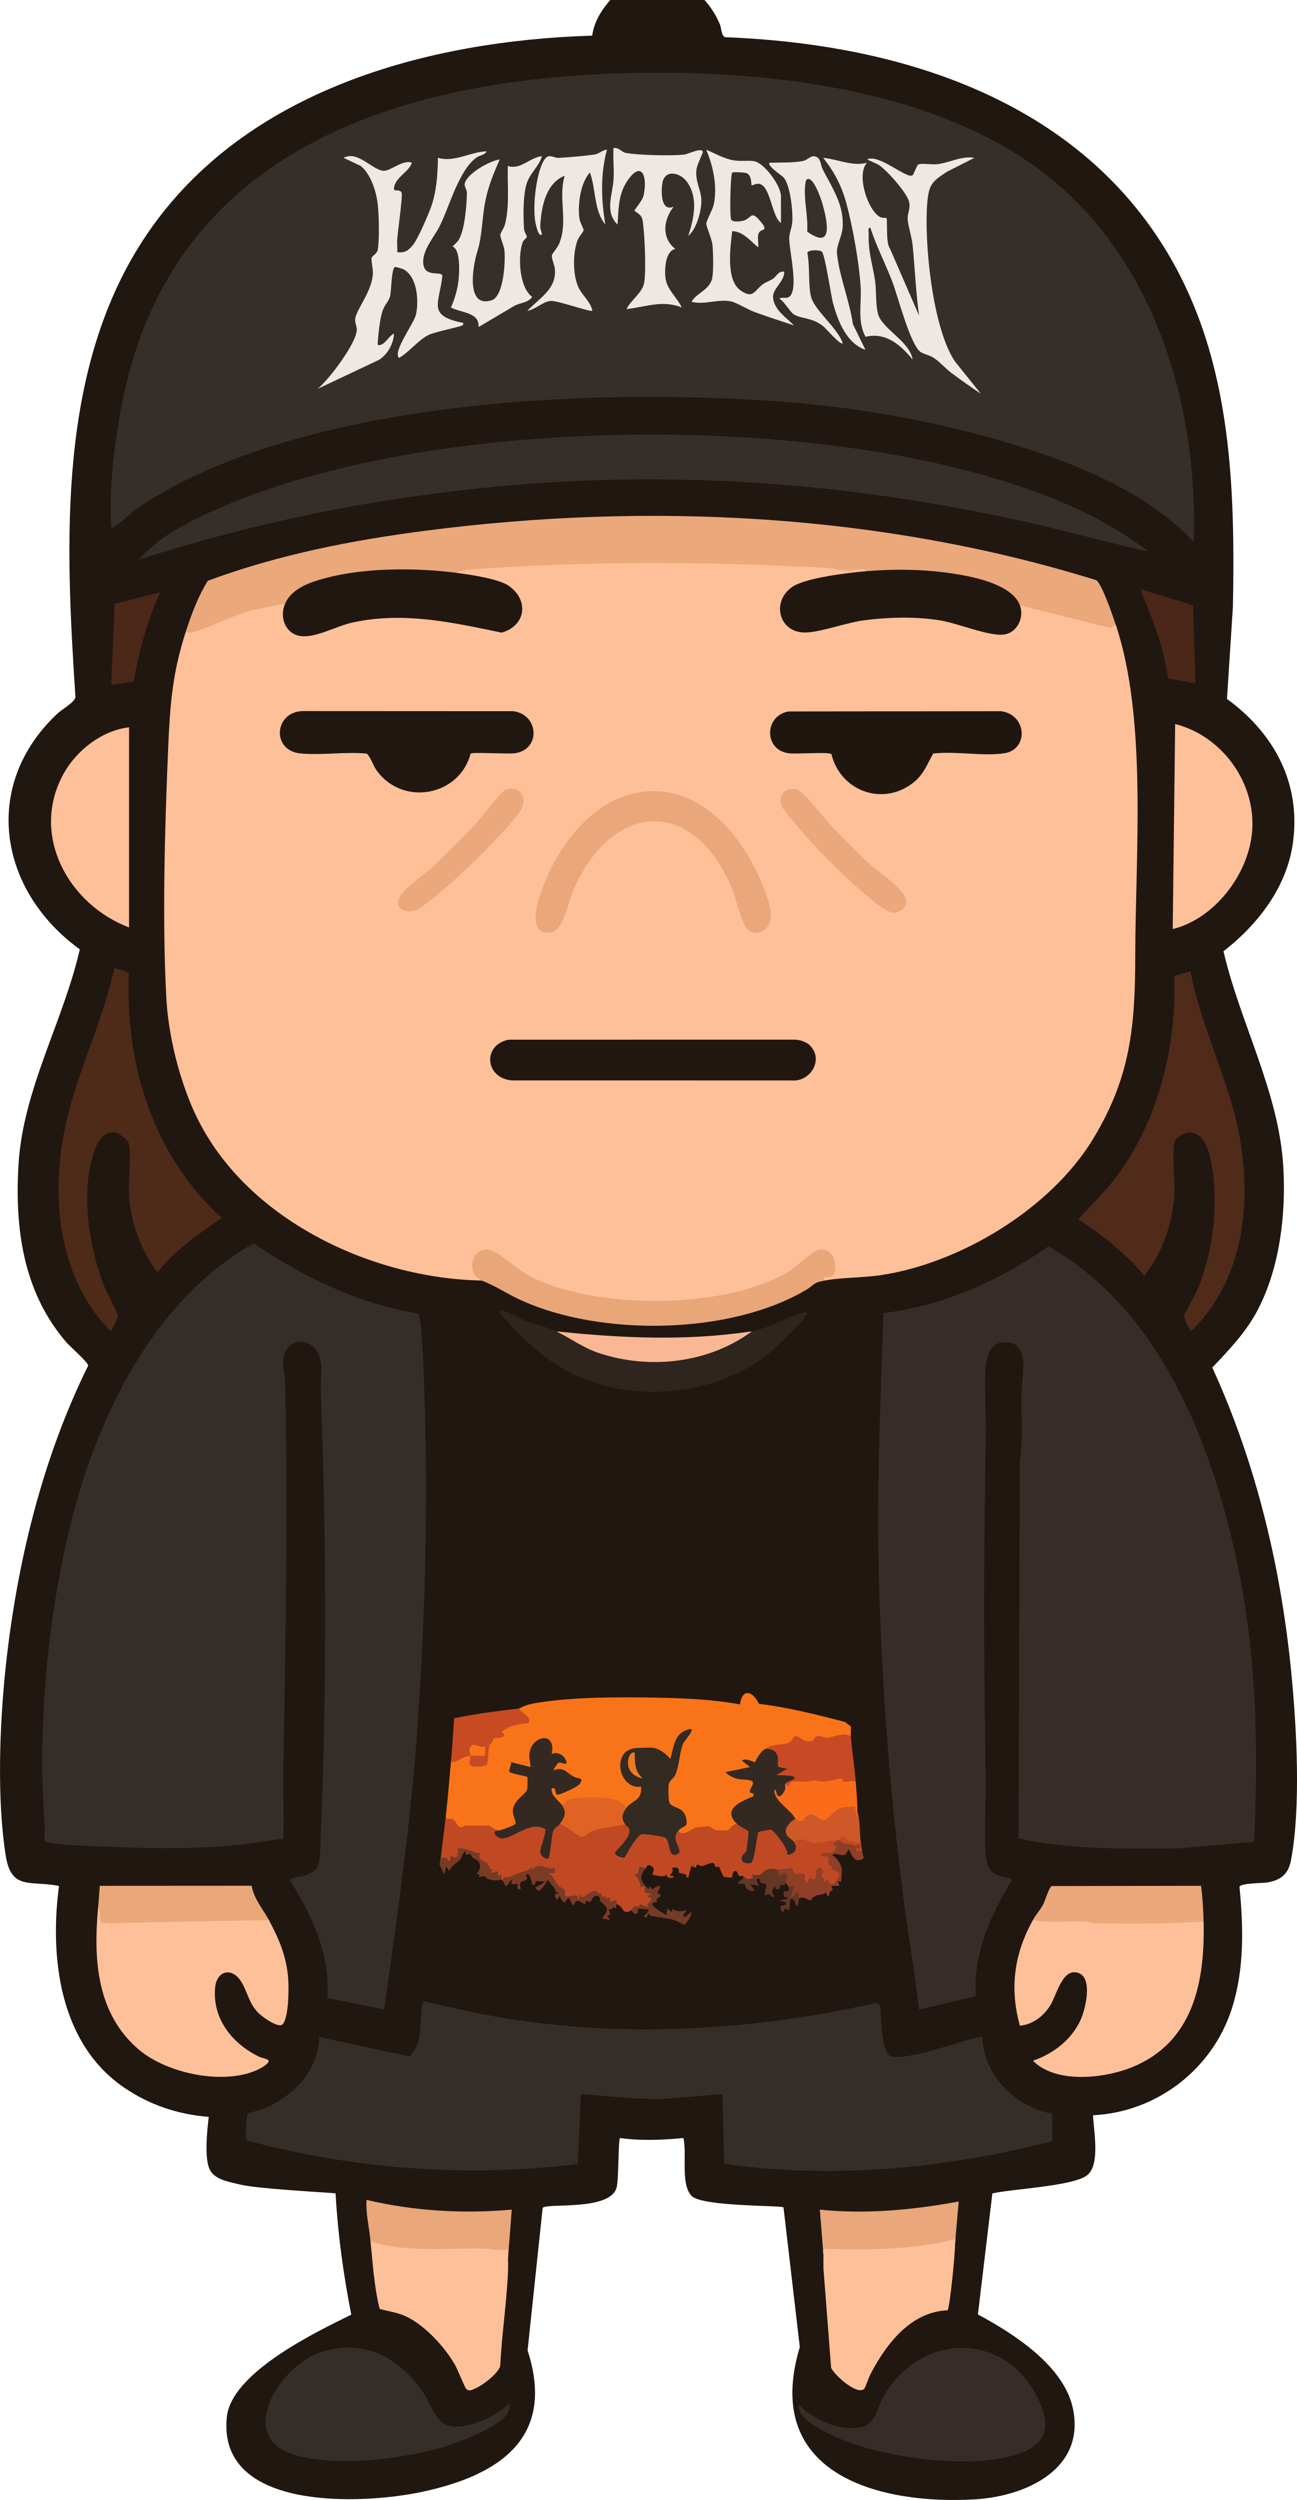 <?xml version="1.0" encoding="UTF-8"?><svg id="a" xmlns="http://www.w3.org/2000/svg" viewBox="0 0 797.06 1535.46"><defs><style>.b{fill:#e9a679;}.c{fill:#352e2a;}.d{fill:#c84a23;}.e{fill:#c04924;}.f{fill:#332a22;}.g{fill:#4e2a19;}.h{fill:#f9b893;}.i{fill:#743b26;}.j{fill:#ce5827;}.k{fill:#eba87b;}.l{fill:#ede8e4;}.m{fill:#fec099;}.n{fill:#4b2818;}.o{fill:#7a3b25;}.p{fill:#eaa77b;}.q{fill:#ed7b1d;}.r{fill:#352d28;}.s{fill:#2e251e;}.t{fill:#fb6c1a;}.u{fill:#e06324;}.v{fill:#633625;}.w{fill:#eee8e4;}.x{fill:#382f2a;}.y{fill:#201710;}.z{fill:#332922;}.aa{fill:#fec098;}.ab{fill:#1f1610;}.ac{fill:#362e29;}.ad{fill:#362d29;}.ae{fill:#eaa87c;}.af{fill:#4a2718;}.ag{fill:#ede8e3;}.ah{fill:#eaa77a;}.ai{fill:#f97418;}.aj{fill:#8e3f25;}.ak{fill:#c74a24;}.al{fill:#502b1a;}.am{fill:#fdc099;}.an{fill:#352d29;}</style></defs><path class="y" d="M432.96,0c4.02,4.52,7.12,9.41,9.47,15.01.87,2.08.92,7.08,3.16,7.84,98.05,3.69,201.35,32.88,260.92,115.75,49.53,68.9,52.71,151.47,51.18,233.7l-3.65,56.98c29.07,21.17,45.72,52.04,40.46,88.77-3.88,27.11-21.6,49.89-42.61,66.2,10.36,44.58,34.14,86.4,36.78,132.75,1.64,28.93-2.19,61.46-15.65,87.36-7.04,13.55-17.61,24.65-28.01,35.57,27.07,59.14,42.3,123.1,48.6,187.91,3.22,33.12,5.94,82.32-.25,114.66-1.64,8.55-5.96,12.1-14.34,13.64-3.16.58-16.61.34-17.3,2.73,2.47,24.99,3.03,50.97-4.8,75.1-12.03,37.08-46.14,63.27-85.19,65.19.38,9.67,4.55,30.4-3.64,36.82-8.77,6.88-46.73,8.4-58.24,11.2l-8.88,74.31c22.7,12.22,53.25,31.9,58.5,58.32,7.33,36.89-29.14,53.33-60.12,55.24-56.3,3.47-131.81-13.86-107.84-93.49l-10.02-85.8c-.74-1.32-50.25-.37-56.54-7.11-6.88-7.38-2.65-25.8-4.97-35.51-12.89,1.24-26.11,1.8-38.96,0-1.11,1.16-.73,25.43-2.08,30.4-3.99,14.69-43.21,9.29-45.45,12.51l-9.27,87.54c18.17,55.75-20.59,77.47-65.08,86.92-36.62,7.78-125.54,11.99-119.77-45.86,2.69-27.04,53.07-51.56,76.5-63.01-4.82-24.57-8.28-49.48-9.65-74.52-10.63-.93-48.67-2.84-58.99-5.48-6.04-1.54-14.2-2.59-17.8-8.18-4.24-6.59-2.08-25.25-1.16-33.3-18.85-1.52-36.03-7.2-51.68-17.78-39.88-26.95-46.2-79.62-40.35-124.04-17.35-3.59-29.29,3.08-32.74-18.7-5.45-34.37-3.76-80.09-.11-114.8,6.7-63.64,22.41-128.76,50.78-186.07.17-1.89-11.18-11.8-13.34-14.29-26.54-30.68-31.86-69.89-29.45-109.43,2.82-46.14,27.46-87.54,37.66-131.98-49.87-36.1-60.76-100.77-13.7-144.86,2.66-2.49,10.52-6.84,11.02-10.04-6.19-94.54-11.52-202.84,44.12-284.57C150.49,55.42,262.09,24.98,363.93,21.89c1.11-8.34,5.64-15.67,11.09-21.89h57.94Z"/><path class="am" d="M532.86,350.77l-1.06,2.1c-11.27,1.15-22.75,2.39-33.76,5.33-24.96,6.67-20.76,31.56,2.71,27.63,35.05-10.61,71.09-11.83,105.71.82,10.76,3.8,21.02-.92,18.75-13.25l1.56-1.64,1.38-1.71c19.48,5.28,38.66,9.85,57.56,13.7,19.42,57.96,12.02,141.19,11.95,203.41-.05,43.38-2.92,74.72-26.13,112.69-26.02,42.57-81.34,76.1-130.46,83.36-11.31,1.67-23.06,1.26-34.19,3.27-5.71-1.18-.75-4.33,3.36-4.49,3.57-7.39-2.5-16.75-10.07-10.52-25.23,23.32-62.17,29.29-96.1,29.5-34.83.22-72.01-5.52-98.67-29.01-10.06-6.9-18.14,2.89-9.62,12.17.6.65.59,1.53.3,2.35-69.25-1.25-147.66-38.86-177-104.26-9.22-20.55-15.63-46.55-16.85-69.09-2.6-47.92-.96-104.81,1.08-152.9,1.14-26.89,2.52-46.61,10.95-72.49,19.14-8.54,38.86-14.76,59.16-18.67l1.78,1.68,1.41,1.87c-3.7,12.14,5.97,19.22,17.52,15.06,36.57-16.15,76.15-10.06,114.13-1.08,22.04-9.69,6.26-29.48-12.1-30.21l-15.15-2.49-.92-2.14c-.07-3.31,5.09-3.69,7.81-3.83,77.31-4,157.5-7.34,233.46.64l7.86-1.04c2.46-.01,4,.52,3.62,3.23Z"/><path class="ac" d="M733.65,332.78c-28.75-30.17-69.79-47.06-109.12-59.23-45.52-14.09-94.55-23.06-142.14-26.71-116.62-8.94-297.05-1.71-397.01,64.54-3.95,2.62-12.62,11.13-15.59,12.39-2.03.87-1.41-1.4-1.49-2.48-1.6-21.92,2.94-55.73,7.48-77.48C107.61,91.61,245.47,48.69,384.46,44.93c81.19-2.19,180.53,8.07,248.61,55.19,74.37,51.47,103.3,145.13,100.58,232.66Z"/><path class="an" d="M236.11,1234.16l-34.88-7c1.67-27.2-9.24-50.02-23.02-72.39.66-2.98,16.29-.84,17.93-11.08.71-4.45.89-13.83,1.1-18.89,3.57-88.06,3.33-180.95-.08-268.82-.33-8.36,2.05-19.74-2.55-26.43-5.01-7.29-15.18-7.4-19.26.53-2.98,5.8-.2,13.83-.08,19.82,1.52,77.65.33,155.27-1.08,232.85-.28,15.46.39,30.96-.07,46.41-9.7,1.43-19.6,3.18-29.37,4.1-26.02,2.45-51.91,2.16-77.88.96-4.62-.21-38.88-1.05-39.56-3.57-.09-3.6.32-7.27.05-10.87-4.13-54.84,1-114.68,12.46-168.44,15.24-71.48,50.14-150.32,116.09-187.71,30.2,20.59,64.11,37.01,100.56,43,1.78.59,2.54,10.51,2.7,13.28,4.63,79.46,2.9,167.44-3.05,246.87-4.19,56.05-12.14,111.8-20.01,167.37Z"/><path class="ad" d="M770.63,1131.27l-47.42,4.03c-32.57.04-65.42.93-97.34-6.14l.86-231.29c2.03-14.14.76-28.67,1-42.97.15-9.29,5.82-30.06-9.44-30.52-9.4-.29-11.91,7.63-12.53,15.54-1.04,13.29.34,28.46.08,42.05-1.39,70.83-1.36,141.95,0,212.78.23,11.95-2.17,42.22,1.44,51.52,2.94,7.58,13.98,6.05,14.49,8.52-13.13,21.99-23.72,44.82-22.1,71.27l-34.82,8.14c-2.8-23.24-6.91-46.38-9.85-69.6-8.75-68.93-13.91-139.29-15.17-208.68-.9-49.93,1.52-99.64,3.05-149.44,36.83-4.45,71.31-19.9,101.4-40.97,68.39,38.54,100.25,120.45,115.92,193.83,12.14,56.83,13.17,114.05,10.46,171.93Z"/><path class="r" d="M603.79,1251.18c.43,23.7,20.39,42.74,42.86,47.07v16.79c-65.37,16.85-134.45,23.43-201.59,13.98l-1.1-42.87-37.42,3.05c-16.55.11-33.03-1.79-49.5-3.05l-2,42.97c-67.91,8.41-137.94,3.08-203.86-14.6-.51-1.86.23-14.76,1.27-16.17.56-.76,8.78-2.85,10.77-3.73,17.95-7.99,32.08-22.9,32.98-43.46l55.26,11.81c9.65-8.3,5.37-22.71,8.69-33.79,19.74,4.38,39.51,9,59.57,11.85,72.22,10.25,147.71,5.27,218.65-10.88l2.34,1.68c1.09,5.93.64,29.29,6.83,31.14,11.26,3.36,54.26-13.89,56.25-11.8Z"/><path class="y" d="M490.9,1166.24c.29-4.16,3.11-3.01,6.08-1.59,3.93-2.15,7.97-3.65,12.14-4.52l.48-2.3c9.77-.74,7.18-12,1.2-16.54-1.24-4.03,4.26-4.77,7.68-3.97,2.03-4.37,4.74-3.4,8.13,2.93,1.8-.02,3.22.31,4.26.99,2.8,22.22,5.91,44.62,6.99,66.95-18.87,3.15-37.53,7.52-56.56,9.87-49.92,6.17-105.75,7.18-155.69,1.1-21.06-2.56-41.79-7.11-62.36-12.06,1.23-20.11,3.62-40.22,5.97-60.27.1-.82.9-1.39.92-1.59,5.22,1.15,12.13-2.22,13.57-8.78,4.65-1.44,13.55,6.29,13.3,10.86-.21,3.86-3.34,7.45-2.32,3.69.21-.78,9.75,1.35,11.44,1.78l1.98,1.45c.87-1.53,1.2-1.2,1,1,1.56.1,3.33-.5,5.29-1.78,3.11,2.44,6.94,1.46,7.27-2.45,3.73-2.43,5.53-1.32,6.58,2.71,3.08-.19,6.13-.32,9.16-.39,3.52,3.73,6.56,7.81,9.1,12.24.32-.45.6-.78.78-.74,3.19.87,7.64,1.62,9.57,1.64,3.04.03,5.24-.73,7.32-3.01,2.26-3.05,11.14,7.46,10.53,7.83-2.11,1.26,1.2-2.39,4.32-2.05l1.94-1.04c2.1,2.67,4.45,4.35,7.06,5.04,3.14-2,6.33-2.45,9.55-1.34l1.31-.82c2.52,6.08,8.08,6.04.62.17,1.58-3.13,2.57-6,2.97-8.61-7.09-.74-14.53-12.89-5.46-15.38-2.96-4.28,4.15-4.81,6.21-.88-1.03,5.17,6.47,4.93,8.31,2.41-.02-5.24,6.7-4.9,7.78-.04l2.67.66c.33-4.83,5.36-6.66,9.51-5.24,6.69-4.13,12.13-.08,14.48,6.54l2.14.44c2.4-6.55,6.46-3.65,8.85,1.11,1.25,1.87,2.33,4.1,3.22,6.68-1.32-.87,3.89-5.83,4.49-6.15,1.39-.74,5.54,1.61,6.25,2.41,2.11,2.36,2.29,2.96,1.42,6.09,3.32,1.34,2.48,5.48.49,1.77-1.34-2.49,1.63-7.32,4.9-5.47,1.44-1.65,3.17-2.09,5.2-1.33,2.27-1.86,3.98.94,2,3l1.2.57c-1.58,3.71-2.62,7.14,2.48,5.25.76.06,1.4,3.06,1.44,4.06,0,.2-1.57-3.19.88-2.88Z"/><path class="k" d="M685.71,383.75l-3.35,1.99-55.6-13.98-2.38-.46c-13.71-17.42-46.91-18.78-67.7-19.38-8.32.8-16.26.41-23.84-1.15-3.12-2.72-8.35-.11-11.49-.2-3.97-.12-9.08-1.58-13-1.79-72.76-3.87-146-4.39-218.77,1-2.69.2-7.06.88-9.5,1.99l-4.19,1.51c-30.67-2.14-67.65-4.58-94.2,12.08-1.98,2.87-4.15,4.66-6.51,5.39l-18.74,3.74c-12.61,2.82-25.36,10.21-37.42,13.6-1.81.51-3.12.94-4.77-.35,3.48-10.68,7.49-21.47,13.45-31.02,43.01-16,88.54-24.93,134.05-30.8,136.95-17.66,279.76-10.64,411.91,30.39,3.57,2.29,10.33,22.36,12.04,27.44Z"/><path class="c" d="M705.69,338.77c-27.33-6.14-54.33-13.75-81.73-19.67-105.67-22.83-210.55-30.41-318.38-20.29-75.15,7.06-148.63,21.79-220.29,44.96,9.95-11.45,23.67-19.58,37.29-26.15,120.81-58.27,327.04-62.33,456.24-32.32,44.27,10.28,90.66,25.51,126.86,53.47Z"/><path class="ai" d="M319.07,1049.32c2.43-1.35,5-2.36,7.74-2.88,22.32-4.29,53.41-4.19,76.51-3.77,17.17.31,34.54,1.03,51.43,4.15,1.19-9.58,7.48-8.94,11.68-.34,17.5,2.08,35.15,6.5,52.82,11.13l3.64,2.7c.14,1.98-.15,4.02,0,6l-1.7,1.44c-6.41.76-12.6.91-18.59.44-3.28,5.36-9.03,3.38-13.19.15-3.97,4.54-9.6,6.3-16.9,5.31l-2.57.66c-.14,3.4-3.99,10.64-7.97,9.45-.9,3.63-4.67,5.51-11.3,5.64l3.42,1.26c6.49.33,13.76.7,8.98,8.87,3.44,3.34.91,6.5-7.6,9.48-4.13,2.64-5.6,5.04-1.96,8.98l-.56,2.29c-2.53,7.37-12.11,7.66-17.71,3.3l-7.03.82c-3.47,2.11-12.7,6.87-11.23-.12l-.18-2.52c7.55-2.96.47-9.85-4.86-11.18-6.06-6.47-3.36-16.48,1.79-22.68l4.06-17.25c7.65-10.5-.37-4.1-1.78,1.97-1.85,10.22-3.61,10.74-11.34,4.1-15-6.13-30.58,4.48-15.8,17.93,13.77,1.09,5.07,15.24-3.86,15.65l-2.36.68c-4.58-6.43-26.56-6.24-32.94-3.78-1.44,2.15-2.75,3.42-4.66,1.1-6.85.98-12.34-15-2.56-10.64-.37,5.54,13-3.19,12.36-3.65-1.41-1.02-9.47-5.15-11.37-5.51-8.11,1.75-4.32-7.98,1.6-8,.47-1.22-5.85-2.3-6.79-2.1-.36-5.18-2.33-13.33-8.47-6.58-1.81,1.99-2.58,4.38-2.52,7,2.41,7.99-1.32,10.01-11.18,6.06l-.96,2c9.33,1.99,13.21,3.28,10.35,13.66-7.45,5.39-9.69,11.52-6.75,18.38.12,4.25-10.54,8.85-12.68,5.36-3,.95-5.95,1.05-5.49-3-.96,3.32-13.43,3.06-14.99,0,.43,5.92-6.29,2.01-8.03-2.04-3.92-.03-4-1.19-3.46-4.95,1.14-10.58,2.05-21.38,3-31.98,2.03-2.65,9.96-7.81,11.99-4-3.98-.37-3.14-6.18-.12-8.08,1.4-.88,9.56.65,10.37,1.69.33.42-.41,7.51-1.01,8.15-.56.6-9.63,1.06-9.24-1.76,1.49.86,2.06,2.37,1.72,4.54,6.08.94,6.4.21,8.22-5.12-.5-6.07,1.08-12.44,8.2-12.48-.24-3.84,2.53-6.34,8.31-7.48l7.59-1.56c-3.81-2.51-5.16-4.8-4.08-6.88Z"/><path class="m" d="M165.22,1179.23c6.21,11.57,10.77,22.17,11.86,35.61.48,5.9.5,24.08-3.36,28.4-2.54,2.84-12.77-4.7-15.02-7.01-6.02-6.18-6.58-13.09-10.62-19.35-5.79-8.98-14.91-6.36-15.87,3.78-1.81,19.14,10.39,34.33,26.66,42.38,1.71.84,4.71,1.4,5.77,2.08,2.26,1.47-4.18,5.06-6.03,5.94-20.67,9.84-55.47,2.61-72.83-11.85-26.46-22.03-28.5-55.84-25.45-87.97,2.72-.71,3.72,1.78,3.01,7.48,32.82-.01,65.88-.49,99.18-1.44l2.7,1.95Z"/><path class="aa" d="M739.66,1180.23c.9,36.8-6.19,74.07-43.97,89.42-17.18,6.98-46.89,10.24-60.9-3.98,12.65-4.36,23.95-13.02,29.45-25.48,3.14-7.11,8.14-28.58-3.97-28.87-8.05-.19-11.29,14.96-15.1,20.79-4.22,6.45-10.46,11.23-18.39,12.08-6.46-23.2-3.51-44.21,7.99-64.96,3.28-1.48,7.18-1.76,11.7-.86,27.63.69,55.74.61,84.29.35,3.03-.03,6,.71,8.9,1.51Z"/><path class="al" d="M731.63,596.64c6.61,35.6,24.92,68.93,30.72,104.69,6.69,41.25.74,85.92-30.18,116.11-.95,0-4.66-7.73-4.5-9.42.09-.93,7.28-13.58,8.48-16.56,9.57-23.6,13.01-52.07,8.23-77.16-1.41-7.43-4.62-19.42-14.08-18.73-2.74.2-7.63,2.97-8.41,5.67-1.91,6.58.4,24.37-.22,32.76-1.31,17.63-7.34,35.73-18.47,49.46-11.52-13.68-25.54-24.71-40.46-34.49,8.12-9.75,17.34-17.77,24.79-28.13,24.91-34.6,35.63-79.14,34.1-121.58l10-2.62Z"/><path class="g" d="M70.32,594.61c2.13.67,8.19,1.69,8.84,3.64-2.25,56.06,15.12,111.55,57.06,149.77-14.15,9.84-28.69,19.8-39.44,33.46-10.23-13.35-16.36-30.58-17.52-47.41-.56-8.07,1.7-25.47-.16-31.82-.65-2.21-5.95-6.37-8.37-6.68-8.81-1.14-12.28,9.04-14.11,15.76-6.57,24.18-1.71,54.98,7.21,78.14,1.5,3.9,8.31,16.05,8.47,18.58.11,1.72-3.49,9.39-4.49,9.4-34.86-35.53-37.52-91.02-24.97-136.89,7.81-28.56,21.11-56.71,27.48-85.95Z"/><path class="m" d="M586.91,1378.1c.19,4.59-3.19,39.58-4.59,40.85-20.72.81-36.07,17.48-47.37,39.19-1.01,1.93-3.02,7.98-3.8,8.91-3.78,4.54-17.86-7.65-20.4-12.76l-4.68-60.7c.03-2.81-.14-5.69,0-8.49-.74-3.95.2-5.91,2.82-5.88,25.58.87,51.56.43,76.61-5.64,1.43.33,1.91,1.84,1.41,4.53Z"/><path class="m" d="M227.55,1375.1c22.58,4.16,45.52,5.46,68.8,3.92l10.93.94c5.54-1.17,5.52.04,4.91,7.13.08,2.76.12,5.73,0,8.49-.91,19.19-3.83,38.48-4.81,57.71-1.51,4.85-11.15,11.91-14.98,13.52-1.98.83-4.19,2.37-5.99.24-.97-1.14-5.23-11.94-6.98-14.92-7.22-12.33-20.01-25.37-31.46-30.1-4.83-1.99-9.76-2.48-14.66-3.95-3.49-13.92-4.25-28.59-5.76-42.99Z"/><path class="e" d="M274.11,1114.27c-.93,4.78,2.21,1.44,4.92,3.55,1.3,1.01,1.78,3.3,3.08,4.03,1.93,1.07,2.95-.58,3.49-.58h14.99c.31,0,4.1,2.83,5.49,3-1.01,2.97,3.56,3.52,5.71,2.14,13.48-7.35,32.04-13.49,22.27,10.7-.16.95.65,1.6,1.34,2.1l2.08-12.89c.57-3.29,3-7.88,6.57-6.06l1.83-1.5,11.56,7.35c3.52-2.15,5.95-3.55,9.99-4.71,3.95-1.13,13.64-3.35,16.58-1.14,10.52.41,1.48,13.38-3.36,17.43-.64.58,1.73,1.26,1.87,1.16,6.71-13.33,12.35-17.91,27.55-11.66,5.47,12.24,6.6,13.53,3.41,3.9-.74-3.21-.57-7.46,3.49-6.84,2.05,4.47,8.41-1.3,10.77-1.81.61-.13,6.64-.74,7.73-.84,1.32-.12,2.79,2.15,4.21,2.46.37.08,7.28.22,7.64.11.59-.17,2.7-3.98,5.61-3.91,2.47-2.02,8.05,2.13,8.98,4.76.7,1.98-1.03,11.27-2.11,13.65-2.62,2.25-3.04,4.14.8,3.65l3.1-16.27c7.94-9.34,15.85-1.64,20.32,7.07,1.56,4.99,2.85,4.37,3.87-1.87-.92-2.94,1.67-3.42,4.24-3.58,6.72,2.38,13.74,2.58,21.06.62l1.67,1.96c1.89,5.04.93,7.7-2.89,7.97-3.04,1.64.48,9.18,3.76,9.64,3.14,9.26-7.19,15.34-12.52,5.78-.72,1.99-2.46,2.87-4.49,2.3-2.99,3.83-6.16,1.05-6.35-3.29-3.2.39-5.67.04-7.01-3.3-3.59.64-6.08.26-7.47-1.12-.57,1.46-2.5,2.07-5.77,1.82-2.21,2.3-4.34,3.19-6.37,2.67-2.88,3.55-10.02,5.34-8.84-.5-.39-.2-1.78.42-2.75-.23-.85-.57-.78-3.25-2.73-2.76-1.57.64-1.24,3.59-1.61,3.92-.19.17-4.72-.26-4.95-.47-.89-.81-2.74-5.86-3.09-6.24-.2-.22-1.4.52-1.87.18-.78-.56-.65-2.16-1.62-2.37-1.83-.4-5.21,1.63-6.8,1.84-1.01.13-2.25-.94-2.99-.9-.7.03-.39,1.93-1.03,1.92-.58,0-1.99-1.24-2.52-.9-.31.2-1.57,5.9-2.02,7-1.55.36-.53-1.34-1.7-1.96s-3.38-.48-4.1-1.18c-.23-.22,1.61-4-4.17-2.84,1.4,2.1-.58,3.22-.99,4.5-.33,1.03,2.48-.3,1.98,1.48-2.57.19-3.66.62-4.47-2-.54,2.43-8.18.31-8.52,0-.31-.28,2.78-4.58-1.98-5.59-1.6-.34-1.72,1.5-2.01,1.6-3.26,1.79-4.31,2.65-3.78,6.64.5,3.82,5.77,7.42,8.26,8.69.61,4.85-1.35,11.17-6.83,8.73-2.19,1.17-4.41,1.81-6.65,1.92-4.44,2.65-4.63,0-6.44-2.06-.79-.89-2.15-1.44-2.55-1.93-.99-.36-2.39-.27-4.21.26-2.77-2.38-5.4-4.35-7.88-5.92-1.58-.82-4.31.29-8.17,3.35-3.62.47-6.6-.14-9.49-1.65-2.73,2.28-4.34-.12-3.77-3.22-3.63-3.13-6.71-6.75-9.22-10.85,2.5-2.28-3.87-3.49-6.06-3.03-6.79,2.93-14.89,5.77-21.13,7.06-.14-.3-.85-.61-1-1-2.35-1.8-4.41-2.49-6.16-2.07-2.95-4.54-7.53-11.59-12.33-14.3-1.06-.6-5.68-1.28-6.18-.69-.51,4.39-7.43,9.49-10.14,5.64-2.1.82-2.81-.37-2.15-3.58.95-8.26,2.13-16.94,3-24.98Z"/><path class="r" d="M313.06,1476.04c1.78,7.75-8.44,12.85-14.3,16.16-28.63,16.16-86.42,24.87-117.77,15.53-36.89-10.98-8.93-55.9,17.75-63.62,24.92-7.21,45.05,3.31,59.78,23.04,3.87,5.18,8.46,16.03,11.57,19.4,9.36,10.12,35.03-1.93,42.97-10.52Z"/><path class="ad" d="M490.91,1477.04c9.2,9.03,25.88,16.83,38.98,13.52,8.28-2.09,8.72-10.72,12.44-17.54,21.72-39.76,73.77-42.4,94.97-1.02,8.03,15.67,7.89,28.05-10.31,34.74-30.67,11.26-93.64,2.26-122.02-14.29-5.13-2.99-15.32-8.85-14.06-15.41Z"/><path class="m" d="M720.68,570.62l1.5-125.94c27.64,6.98,48.12,33.84,47.5,62.53-.59,27.45-22.15,56.8-49,63.41Z"/><path class="m" d="M79.3,446.71v122.92c-37.15-14.12-60.78-56.45-40.48-93.96,7.9-14.6,23.69-27.05,40.48-28.96Z"/><path class="b" d="M296.09,786.49c-11.12-4.39-5.76-25.06,8.7-17.19,6.69,3.64,13.23,10.62,21.25,14.72,39.94,20.4,118.44,20.28,157.54-2.35,5.1-2.95,16.11-13.65,19.9-14.14,10.97-1.43,11.62,14.26,7.41,16.48-2.11,1.11-6.62-.86-4,2.49-7.77,1.4-5.81,2.33-11.68,5.81-46.62,27.59-125.86,28.61-174.81,6.36-8.89-4.04-15.2-8.57-24.3-12.17Z"/><path class="ah" d="M227.55,1375.1c-.82-7.89-2.84-15.88-2.3-23.98,29.3,6.93,59.54,8.63,89.24,6l-2.3,29.98c-.06-1.99.05-4.01,0-6-5.06,1.92-9.55.08-14.2-.04-22.07-.57-46.31,2.55-67.83-3.85-1.32-.39-1.94-.09-2.6-2.1Z"/><path class="p" d="M506.07,1385.1l-2.25-27.98c28.47,2.95,57.13.2,85.33-5l-2.25,25.99c-.04-.99.04-2.01,0-3-4.04,1.26-8.32,2.16-12.45,2.86-22.72,3.83-45.55,4.1-68.39,3.14-.05,1.32.07,2.68,0,4Z"/><path class="ah" d="M60.32,1171.24c.41-4.29.65-8.69,1-13l93.3-.06c1.59,8.4,6.89,14.14,10.6,21.05l-101.4,2c-4.89-.87-.73-7.17-3.5-9.99Z"/><path class="k" d="M634.76,1179.23c1.78-3.21,4.43-6.07,6.18-9.31,1.3-2.41,3.79-10.97,5.44-11.54l91.7-.15c1,7.29,1.39,14.63,1.57,22-21.96,1.39-44.38,1.46-66.48,1.04-2.36-.05-4.55-1.02-6.91-1.08-10.38-.25-21.43,1.09-31.51-.96Z"/><path class="ak" d="M522.87,1066.31c.69,9.26,2.31,18.72,3,27.98-2.43,2.71-7.49,2.85-10.13.14l-8.85,1.72c-6.29-.28-12.67-.3-19.13-.05-2.56,3.54-5.35,4.13-4.84-.81-.76-1.26-.81-2.36.55-2.8-4.31.05-10.27-.1-5.62-5.03-1.53-2.42-2.21-5.36-2.04-8.83-1.75-1.62-3.71-3.06-5.87-4.33,5.8-3.95,11.06-2,15.27-4.22,1.83-.96,2.13-3.35,3.34-3.73,1.95-.61,3.98,2.18,6.08,2.74,6.55,1.76,5.03-2.53,7.78-2.86,1.98-.24,3.95,1.1,5.93,1.02,3.95-.16,9.28-3.59,14.55-.94Z"/><path class="af" d="M734.65,419.73l-16.94-3.04c-2.32-19.19-9.78-37.2-17.01-54.92l32.5,9.95,1.45,48.02Z"/><path class="n" d="M98.28,363.77c-7.62,17.46-12.91,35.99-16.15,54.78l-13.81,2.17,2.15-49.8,27.81-7.15Z"/><path class="t" d="M482.91,1095.29c2.22,4.54,2.07-.64,3.7-1.02,3.7-.86,9.57.94,13.78-.96,6.09,2.14,11.06-.17,16.03-1.05,1.83-.32,1.22,1.86,2.11,2.05,2.5.54,5.03-1.23,7.33,0,.43,5.79,1.11,12.27,1,17.99,1.78,8.26-2.59,5.63-3.31-.63-6.43-.49-9.36,2.23-13.79,6.65-3.19,2.18-7.01,1.52-11.46-1.97-5.55,5.24-8.68,5.55-9.4.95l-2.36-.07c-2.5-2.13-15.27-15.2-12.36-17.94,2.45-2.31,4.39-1.63,4.99,1.56.98-2.89,2.23-4.73,3.74-5.53Z"/><path class="d" d="M319.07,1049.32c1.84,3.92,7.2,3.79,6,8.98-6.1.55-12.22,1.3-16.98,5.51,4.72,2.38-1,4.26-4.89,3.66.23,2.61-1.77,2.74-2.45,4.94-.9,2.91-.79,10.58-1.61,11.39-1.57,1.55-10.66,2.07-10.64-.58,0-1.22.58-3.03.61-4.92,1.73-.21,8.68.32,9,0v-6c-2.3,2.03-6.54-1.63-8.01-.47-2.98,2.36-.96,4.41-.99,6.46-5.29.63-7.3,3.95-11.99,4,.8-8.95,1.36-18.02,2-26.98,13.22-2.73,26.57-4.42,39.96-6Z"/><path class="j" d="M488.9,1117.27c.36,0,2.06,1.61,4.28,1.05,1.01-.26,1.58-4,5.22-3.98,2.47.02,5.65,3.87,8,3.59,1.81-.21,7.18-6.1,8.7-6.89,3.24-1.71,6.9-.81,10.24-1.77l1.5,8c.05-1.66-.02-3.33.01-4.99,1.73,5.51,1.33,12.25,2,17.99.17,1.37-.16,2.04-1,2-.28.87-.62.86-1,0-3.84-.82-7.51-1.49-10.99-2-.31.84-.64.83-1,0-4.21-.1-11.12,1.71-14.29,1.73-4.04.03-7.45-4.7-12.69-.73-3.84,1.77-7.27-3.8-6.95-7.69.23-2.85,5.52-10.01,7.95-6.3Z"/><path class="aj" d="M515.87,1130.26c.88-1.12,10.99,2.51,10.49,2.78-1.45.79-2.87-.67.5-.78h1c1.02,1.17,1.69,2.83,2,5,.2,1.62.88,3.02,1,4-5.28,3.48-6.82-.69-9.01-4.98-1.1-.85-1.08,2.35-2.6,2.88-2.35.81-5.05-.89-6.38-.42-2.76.98-.05,1.41.27,1.77,5.28,5.84,4.32,8.04,3.73,15.23l-1.99-.48.99,2.99-4.99.02c1.61,3.73.31,2.18-.91,3.82-.54.72-.27,5.58-2.56.16-1.61,1.92-3.94,1.18-5.79,1.97-.21.09-1.35.84-2.5,1.38-.29.14-.24,1.36-.72,1.49-1.76.46-5.02-3.31-7.5-.83l-1.32-.93c-5.34,2.44-6.68-.45-3.57-5.12l-1.11-.94-2-3c-1.95-.43-1.68-2.37-1.23-3.91,0-.02.27.16.26.18-2.42,4.36-8.58-1.43-4.03-4.26,1.32-.09,8.48-1.16,8.84-.91.44.3.64,2.7,2.08,3.38.7.33,5.19-.62,6.05.6.18.25-1.69,4.3,2,4.94-.61-5.45,1.59-1.7,3.46-2.07,2.67-.53-.55-8.84,4.04-6.92,3.02,1.26.63,4.28.59,5.57-.02.5,3.06-.27.93,3.41l2.97-2c1.46,7.83,7.61-1.28,6.82-3.82-.33-1.06-4.4-2.14-4.59-2.31-.21-.19.52-1.4.17-1.87-.57-.77-2.05-.65-2.34-1.66-.13-.47.93-3.54-.13-4.26-1.22-.83-4.68,1.51-3.92-2.06,3.61-.71,8.96.89,9.01-4.49.01-1.3-4.86.92.98-3.51.34,0,.75-.07,1,0Z"/><path class="o" d="M271.11,1139.26c-.62,3.35,1.71.78,3.3,1.94,1.36.99,1.62,4.94,2.7-1.94,3.7,3.88,5-.51,3.98-3.99,5.5-.71,9.35,2.52,13.98,3.03-2.13,4.28,3.34,4.94,4.68,6.23.84.81.37,4.03,3.32,3.74l-1.99,1.97c3.68-.14,5.6-2.99,5,2.02l1.98-1.02c.18.89-.25,2.35,0,3-2.44,1.21-6.33.51-8.75-.4-.4-.15-.61-2.94-5.24-.61,2.07-2.59-1.16-1.8-1-2.47.21-.86,1.96-1.99,1.94-4.01-.04-4.43-2.67-4.49-4.58-5.82-.7-.49-.83-1.88-1.32-2.16-.85-.5-2.26.77-2.82.28-.42-.37-.1-1.67-.23-1.79-.99-.87-2.33,3.76-2.97,4.54-1.65,2.01-6.51,4.5-7.01,7.43l-1.97-2.98-1.02,4.99-2.99-5.99c.26-2.2.81-4.38,1-6Z"/><path class="e" d="M529.86,1137.26l-3.99-1.01v-.98c5.26.45,2.08-1.03,1.99-3.01,0-.12,1.13-1.28,1-2,.24,2.08.71,4.71,1,7Z"/><path class="y" d="M289.23,462.83c-6.88,26.08-41.42,32.46-57.49,10.77-2.73-3.69-3.35-7.54-6.24-10.74-13.14-1.28-27.92,1.14-40.85-.11-17.82-1.73-16.25-25.21,1.06-26.02l129.77.07c15.81,2.15,16.91,23.55,1,25.81-4.64.66-25.67-.8-27.25.22Z"/><path class="ab" d="M484.65,436.96l130.54-.15c16.07,2.19,16.97,23.52,2.02,25.83-13.01,2.01-30.27-1.48-43.76.2-4.1,7.44-6.08,13.46-13.29,18.68-18.83,13.64-43.87,3.74-49.22-18.38-2.05-1.46-21.65.16-26.45-.52-15.21-2.16-14.77-23.15.15-25.66Z"/><path class="y" d="M497.56,641.92c8.9,8.51.75,22.68-11.12,21.68l-171.87-.03c-16.5-1.37-18.26-21.74-2.02-25.01l175.89-.02c2.95.04,6.98,1.33,9.11,3.37Z"/><path class="y" d="M280.1,351.77c8.01,1.03,26.26,3.66,32.48,7.99,12.76,8.89,10.58,24.52-4.28,28.8-30.64-6.37-60.63-13.08-91.98-6.15-9.76,2.16-22.2,9.47-31.54,8.25s-13.24-11.51-9.58-19.89c4.13-9.47,15.6-13.27,24.76-15.71,24.22-6.45,55.33-6.47,80.14-3.28Z"/><path class="y" d="M626.77,371.76c2.75,7.3-1.45,16.65-9.55,17.92-9.02,1.41-28.49-6.86-39.22-8.61-15.15-2.47-31.25-2.06-46.5-.17-10.89,1.35-26.98,7.36-36.38,7.58-16.12.37-21.36-18.34-8.71-27.7,8.05-5.96,35.74-9.12,46.45-10,16.82-1.38,33.58-1.2,50.31,1.14,12.59,1.77,38.49,6.28,43.6,19.84Z"/><path class="p" d="M399.81,485.95c27.53-.96,48.1,19.28,60.92,41.4,4.77,8.22,12.88,25.61,13.08,34.89.19,9.16-10.04,14.51-15.36,7.37-2.99-4.01-6.42-18.85-9.05-24.93-24.74-57.17-74.95-51.39-97.84,4-2.79,6.76-5.4,22.94-13.11,23.93-20.26,2.62-1.75-36.43,2.78-44.26,12.6-21.76,31.81-41.46,58.57-42.4Z"/><path class="ae" d="M484.62,484.9c1.46-.34,3.28-.49,4.74-.21,4.32.82,17.06,17.85,21,21.99,7.23,7.59,15.31,15.88,22.97,23,5.37,4.99,23.32,16.74,23.58,23.49.17,4.35-3.58,7.22-7.66,7.4-5.18.23-18.93-12.45-23.41-16.41-16.44-14.57-31.85-31.23-45.39-48.52-1.53-4.22-.59-9.64,4.16-10.73Z"/><path class="ae" d="M310.78,484.9c8.17-2.43,13.5,4,9.68,11.68-4.01,8.05-26.29,29.95-33.83,37.11-5.17,4.91-26.86,24.63-32.23,25.73-6.87,1.41-12.38-2.25-8.31-9.32,2.57-4.47,15.97-14.03,20.56-18.41,8.42-8.03,17.56-16.99,25.48-25.48,3.14-3.37,16.05-20.52,18.66-21.3Z"/><path class="ag" d="M299.09,92.95c-1.29,2.38-4.23,2.3-6.5,3.98-9.78,7.21-15.68,26.99-20.67,38.28-3,6.78-4.03,7.42-7.59,13.39-2.51,4.2-5.11,9.6-3.99,14.57,1.6,7.12,10.98,3.21,11.52,6.17-1.76,16.66-9.18,24.07,10.75,28.55,1.17.26,3.27.34,1.5,1.97-.79.73-16.9,3.97-20.66,5.83-6.65,3.28-11.83,10.49-18.29,14.17-3.88-4.21,9.33-21.11,10.54-26.92,1.72-8.29.79-22.88-7.63-27.46-.86-.47-4.69-1.63-5.34-1.47-2.19.53-2.2,14.7-3,17.95-.78,3.18-3.44,5.25-4.72,9.27-1.61,5.04-2.49,13.74-2.87,19.14-.1,1.47-.11,1.81,1.53,1.51,3.08-.56,5.45-5.66,8.47-7.01-.27,6.24-3.93,12.82-9.29,16.18l-37.66,17.78c6.94-5.64,24.1-28.22,24.07-36.46,0-2.32-1.35-4.46-.94-6.77,1.1-6.26,10.02-16.28,10.83-27.23.22-3.03-1.15-8.5-.84-9.79.43-1.75,3.31-2.45,3.82-5.21,1.12-5.94.72-21.7.01-27.95-.85-7.54-4.34-18.75-10.48-23.49l-10.48-4.99c8.49-4.71,17.72,7.53,24.54,7.97,4.24.27,11.71-7.06,17.4-4.98-1.78,5.69-10.31,9.05-10.99,15.49-.32,2.99,3.41.17,4.67,2.95.81,1.79-2.47,24.5-2.71,28.96-.14,2.5.18,5.06.05,7.55,4.91.6,6.98-1.16,9.82-4.67,2.86-3.54,8.86-17.52,10.66-22.31,3.66-9.72,4.37-20.67,4.5-30.98,10,3.01,19.8-3.66,29.96-3.99Z"/><path class="w" d="M532.86,99.94c-6.92,7.27.58,29.66,8.09,33.41,1.21.61,3.65.42,3.85.61.67.65-.49,15.62,2.02,18.47l18,41.44c-2.02-14.44-2.57-28.98-3.99-43.46-.47-4.8-2.93-12.21-3.04-16.03-.11-3.56,1.95-6.5.81-10.72-1.47-5.43-14.02-19.8-19.2-22.76l-6.52-2.96c7-3.69,24.17,11.92,27.79,9.8.96-.56,2.81-6.61,3.84-6.86,2.8-.69,8.15.38,11.72-.06,7.38-.91,14.71-5.2,22.58-3.88l-16.89,8.57c-8.93,5.86-11.09,7.58-12.06,18.92-2.07,24.33,3.2,77.49,17.14,97.75l15.8,19.66c-6.05-4.04-12.02-8.25-17.87-12.59-3.65-2.71-7.28-6.86-10.76-9.23-3-2.04-5.91-2.28-8.26-3.73-6.35-3.93-14.14-34.27-17.3-42.65-4.29-11.35-9.95-22.18-13.75-33.72-1.74-.24-.94,2.27-.99,3.48-.45,11.64,2.33,18.42,3.9,29.09.91,6.21.21,14.06,1.78,20.2,2.38,9.3,19.71,17.02,21.28,28.17-7.27-8.98-16.57-17.04-28.91-14-5.17-9.44-2.4-20.12-3.01-30.51-.86-14.64-4.86-37-8.71-51.25-2.91-10.77-7.4-19.44-14.31-28.15,8.96.8,17.96,5.45,26.97,3Z"/><path class="w" d="M333.05,95.94c-1.73,6.09-7.1,10.19-9.2,16.27-2.5,7.27-2.31,20.35-1.82,28.22.13,2.1,1.81,4.37,1.76,4.98-.06.8-2.03,1.95-2.51,3.21-3.16,8.33-2.34,27.77,5.76,33.75-2.55,3.61-7.11,3.51-10.66,5.31l-22.29,13.17c.61-9.21-10.74-8.63-16.99-12,3.19-6.87,4.96-14.81,5.05-22.44.05-4.19-.04-13.57-4.04-15.02,1.28-1.37,2.86-2.52,3.83-4.16,3.75-6.32,4.85-21.24,5-28.85.04-1.96-1.75-3.79-1.36-5.57,1.36-6.21,15.33-14.02,21.49-14.88-3.36,7.82-6.35,14.79-8.3,23.16-2.77,11.85-2.11,22.92-5.47,33.5-2.75,8.65-7.29,34.95,8.84,29.83,7.44-2.36,8.6-24.22,7.83-30.92-.31-2.74-2.56-7.26-2.49-9.11.06-1.54,2.36-4.49,2.9-6.69,2.88-11.83,1.34-23.68,1.7-35.77,7.87,2.61,13.53-5.32,20.97-6Z"/><path class="w" d="M531.85,214.86c-11.63-4.06-16.88-17.55-19.89-28.56-1.39-5.11-4.98-30.68-7.06-31.91-1.62-.96-8.39-1.1-8.75.97,1.6,8.12.55,17.72,1.98,25.8,1.61,9.12,16.83,20.15,19.75,29.7-1.4,1.3-10.37-9.22-11.98-10.49-7.2-5.71-13.65-4.32-18.28-7.44-2.07-1.4-5.74-7.89-8.7-9.54,1.81-1.22,4.66.44,6.52-1.46,5.32-5.43-.5-28.12-.42-35.61.03-3.22,1.62-6.62,1.87-9.9.49-6.4-1.16-22.85-5.42-27.52-.87-.95-10.37-7.31-8.54-8.94,6.29-.2,14.3.13,20.43-1.05,3.41-.66,5.02-4.19,8.54-2.48,2.55,1.25,2.51,5.28,3.61,7.42,6.04,11.76,13.55,22.44,12.25,36.46-.43,4.63-3.71,10.9-3.44,14.65.94,13.06,8.01,30.66,9.84,44.15l7.7,15.77Z"/><path class="l" d="M422.98,144.91c3.4-10.65,6.26-22.99-.57-32.91-4.3-6.24-13.92-8.24-15.36.49-.86,5.22-.96,17.81,6.93,14.44-6.31,8.1-7.66,19.03,1,25.96-6.31,1.3-6.73,13.24-5.93,18.44,1.01,6.62,7.24,11.66,9.92,17.54-11.6-4.83-22.48-.31-33.97,1,2.71-5.71,9.89-9.92,10.93-16.54,1.2-7.71.28-29.78-1-37.85-.71-4.47-4.67-5.03-4.94-6.08-.19-.76,4.83-5.99,5.55-9.42,2.7-12.83-1.86-21.92-10.74-7.74-4.9,7.82-4.64,16.84-5.3,25.67-8-7.66-3.07-18.34-2.46-27.44.42-6.36-.39-13.12-.03-19.52,3.11-.71,4.91,2.47,7.53,2.95,7.91,1.46,27.92,1.92,35.93,1.04,2.57-.28,11.15-4.8,11.46-1.51.06.62-3.67,7.88-3.97,11-.69,7.21,2.79,12.04,3.04,18.04.27,6.65-2.75,17.97-8.02,22.43Z"/><path class="l" d="M479.91,136.91c-5.77-3.86-6.26-23.06-13.55-24.03-1.87-.25-4.29,1.22-4.42,1.04-.43-.55.28-5.94-3-7.5-1.34-.63-8.51-.86-8.94-.44-1.14,1.11-1.72,27.42-.61,28.99,1.07,1.53,5.07,1.08,6.83.71,5.84-1.23,5-6.9,10.68-.23,6.45,7.56.41,4.22-.78,8.15-.74,2.43.09,5.72-.2,8.3-4.88-3.96-9.1-9.65-15.94-9.97-1.14,9.81-4.03,29.97,5.03,36.38,8.04,5.69,8.52,0,13.98-3.86,1.81-1.28,4.01-1.9,5.87-3.12,2.36-1.55,3.51-5.1,7.05-4.43.34,6.11-7.56,10.47-6.81,16.22,1,7.63,8.02,11.76,12.81,16.75-8.07-2.67-16.23-5.33-24.22-8.24-4.13-1.5-11.23-5.86-14.46-6.52-8.03-1.64-16.24,2.3-24.26.26,3.01-5.42,10.17-6.8,12.46-13.52,1.21-3.54.87-16.99.42-21.32-.42-3.99-3.8-11.17-3.8-13.12,0-1.76,3.74-8.37,4.47-11.44,2.54-10.75-.18-23.98-4.54-34.02,5.46,2.24,10.98,5.6,16.93,6.54,4.38.69,8.58-.11,12.48.51,6.28.99,16.54,15.12,16.54,21.43v16.49Z"/><path class="l" d="M373.01,91.95c-4.1,15.1-3.58,30.67-1.01,45.96-7.22-8.92-5.67-21.73-9.48-31.97-5.92,6.6-7.6,19.81-6.41,28.39.32,2.31,2.61,6.13,2.56,7.08-.05.83-2.96,4.1-3.68,5.96-3.05,7.93-3.07,21.72.63,29.42,2.28,4.73,7.62,8.93,8.39,14.08-.91.94-21.2-6.25-25.46-6.05-4.68.21-9.73,5.43-14.5,6.05,7.36-7.68,17.93-13.25,16.98-25.46-.21-2.64-2.28-6.92-1.83-8.81.19-.81,3.34-4.42,4.32-6.71,5.88-13.75-.69-28.14,3.5-41.96-11.75,4.75-14.28,19.17-15.01,30.53-.15,2.27,1.23,5.23,1.04,5.44-1.89,2.01-3.26-4.22-3.49-4.99-2.78-9.31-.34-31.08,4.29-39.67,3.2-5.94,5.62-2.08,9.69-2.29,5.92-.3,16.17-1.2,21.91-2.07,2.91-.44,4.7-2.82,7.55-2.93Z"/><path class="o" d="M309.08,1155.25c-.59-3.33,2.24-1.9,3.75-2.39,1.42-.46,4.32-1.8,6.04-2.5,2.25-.91,7.17-1.03,7.21-4.09l.99,1.99c4.08-5.11,8.16.36,13.98-1v2.99s-4,.5-4,.5c3.56,1.58,3.77,4.53,5.92,7.08,1.14,1.35,3.51,2.08,4.16,3.14.84,1.36-.21,3.12-.08,3.21,1.66,1.25,5.84-.3,7.33,0,1.21.24-.04,2.5,1.63,2.06l.02-2.99,1.47,1.98c3.4-.71,6.03-4.53,8.84-3.88.71.16.66,1.27.94,1.42.5.28,1.26-.21,1.72.1,1.39.95.08,3.5,3.48,1.35l-.48,2.01,2.99-1,.02,3.02c5.41-2.64,3.44.32,3.99.99l-.52,3.01c-3.54-2.4-1.44,2.03-4.47-.02.29,2.85,2.4,3.53-1,4.5l2,2.49-4.99-1c5.45-6.82,2.42-6.57-1.4-11-.33-.38,1.22-2.47-2.31-2.86-1.72-.19-3.11,3.59-3.49,3.72-.98.34-2.15-.99-2.64-.61-.25.19,0,1.81-.66,1.81-2.58,0-4.79-4.64-6.98.94-1.57-.45-2.3-3.79-2.52-3.97-2.09-1.76-1.57,2.79-3.46,1.98-1.14-.48-2.42-2.65-2.53-3.98l-1.97,2.98c.11-1.14-1.63-3.04-.89-3.89.43-.5,2.34.61,1.86-1.09l-1.78-.16c.92-2.12-3.42-5.14-4.71-7.84.02,1.41-4.24,6.81-5.02,6.98-1.2.26-2.75-1.44-2.46-1.97.21-.38,5.89-2.93,5.98-4.01-1.57.81-4.37-.17-5.36.03-.62.13-.79,3.5-2.61,1.95-.37-.32-.74-5.22-2.52-5.99-3.11-.49.16,1.87-.88,3.03-1.33,1.48-5.64.18-3.6,5.94-3.23.97-1.41-2.35-2.04-2.89-1.44-1.23-5.51,2.21-2.96-3.09-3.97,2.31-2.99,7.55-5.99,1Z"/><path class="i" d="M396.99,1147.25c-4.95,5.63-2.96,8.41,1.5,12.99l1-2.01c1.09,4.69,3.12-.66,6.49.02l-2,4.51c5.77,2.06-2.68,2.57.02,5.47-8.31.3,2.37,6.11,5.5,7.99l.49-3.98c2.55,1.2,2.44,3.65,3.47,0,2.55,2.43,5.46,1.61,8.51,1.01-4.21,5.2-.91,5.23,2.5,1,1.88,1.23-3.55,8.14-3.99,7.97-2.12-.83-4.2-2.43-6.88-3.16-3.88-1.05-8.85-1.44-13.16-2.32-.74-.15-1.43-.95-1.96-1.5-.43-.2-.63,3.91-2.49,1.99-1.13-1.17,4.33-3.11,2-4.51l-5.99-.48c.8,3.93-2.11,4.43-4.01,1.01.42-.25.85-2.02,1.95-2.45,1.28-.5,3.24,1.77,3.11-1.48l4.87,1.91c-.79-3.1,2.9-2.79,2.08-5.48-.28-.92-2.53.15-2.02-1.48l2.99-1c-1.23-.22-4.1-.43-4.83-1.15-.3-.3,1.4-5.55-2.14-2.85-.59-2.02-2.05-7.58-4-7.02-.44-1.53,1.28-.51,1.95-1.71.54-.97.87-4.15,1.05-4.28.2-.15,2.74,1.43,3.99,1.01Z"/><path class="v" d="M477.91,1148.25l1.01,5,.99-2c4.47-2.24,4.08,1.9,3,4.99s-2.52.96-2.83,1.17c-.81.55-.63,3.65-3.16,2.82l-.99-1.98c-1.52,3.38-2.11,3.19,0,6.47-2.97,1.5-.78-2.83-6.01-.49-.13-1.17,1.19-6.65.98-6.93s-2.42-.35-3.33-1.01c-.84-.62-.59-1.97-.67-2.03-2.61-2-2.1,2.51.02,3.97l-5.99-.98,2.99,3.98c-5.77,1.1-5.63-3.4-6.57-4.1-1.1-.81-3.31.24-3.4.1-1.48-2.26,4.1-2.61,2.99-4.99,1.76.89.8,3.02,6,.99l-1.01-1.98c6.14,1.82,6.43-1.82,9.49-3.04s4.65.16,6.5.03Z"/><path class="v" d="M484.9,1159.25c.5-.51,2.48-1.4,3-.99l-1.99,6.98c1.58,1.66,5.27-8.47,4.99,1-.07,2.29-.2,6.8-2.45,2.45-.28-.54.92-1.79-2.53-2.45-.52,1.12-.76,6.76-1.02,7-.23.21-1.79-1.03-2.43-1.05-.23,0-1.17,4.32-2.55.54-1.55-4.26,3.83-.71,2.98-4.48l-3.99-.99,4.99-1.02c.44-1.63-1.74-.49-2.01-1.61-1.17-4.84,1.41-2.44,2.08-2.91,1.01-.69.7-2.22.94-2.46Z"/><path class="f" d="M385,1110.28c3.04-4.3,9.71-4.17,8.99-12.98-13.32,2.15-18.81-21.36-4.01-23.6,1.39-.21,8.86-.39,10.44-.33,4.41.17,8.88,3.72,11.55,6.93,1.79-5.87,2.25-14.16,8.43-17.06,10.3-4.82.52,5.24-.49,7.5-2.43,5.41-2.4,14.35-5.15,19.83-1.04,2.07-3.29,2.78-3.76,5.24-.38,2-.34,9.8.47,11.48,1.71,3.54,8.79,1.99,10.26,9.75,1.08,5.74-1.52,3.83-4.76,7.23-5.98,6.27,5.11,13-1.67,14.87-4.78,1.31-3.3-7.97-6.37-10.32-1.36-1.05-12.86-2.59-14.32-2.31-4.1.78-10.14,14.3-11.05,14.44-1.23.19-6-1.13-5.55-3.17.16-.73,7.57-7.47,8.57-11.51,1.05-4.22-1.36-4.05-2.58-6-5.49.71-4.17-11.27,1-9.99Z"/><path class="z" d="M306.08,1124.27c1.48.18,10.06-3.23,10.58-3.96.92-1.28-2.09-5.8-1.41-9.28,1.24-6.35,8.16-8.97,8.78-12.26.21-1.12.24-7.16-.02-7.43-.4-.4-10.13-2.02-10.92-3.09-.62-.85,1.27-4.48.98-5.95l11.97,3c-.17-3.43-1.17-5.39-.56-9.02,1.73-10.4,16.48-13.18,13.57,1.03,3.55-1.95,7.97.95,8.97,4.52.88,3.16-3.5,0-4.97.92-.3.19-3.22,4.38-3.01,4.55,6.43-2.47,7.77,1.34,12.6,3.91,2.66,1.42,6.66.39,3.45,4.66-1.37,1.81-12.03,6.57-13.56,6.39-1.88-.22-.27-4.9-3.48-3.95-.68,4.57,4.11,7.31,5.99,9.99,6.25-.87,4.69,13.15-1,11.99-1.01,1.49-3.24,1.58-4.33,5.16-.73,2.41-1.63,14.82-2.66,15.83-1.17,1.15-4.76-1.18-4.99-3.53-.26-2.74,4.16-13.03,2.95-14.42-9-5.27-19.7,5.83-26.43,5.87-2.8.02-7.58-4.56-2.5-4.92Z"/><path class="z" d="M469.92,1074.3c3.49-.63,7.29.86,7.97,4.52,1.12,6.08-2.8,6.33,6.01,7.49l-6.98,3.97c1.83-.13,10.14.2,10.99,1.02,1.95,1.88-3.74,2.32-5,3.99-.97,1.29.13,2.42-.49,3.91-1.55,3.73-4.72,6.57-5.5.6-1.4-1.6-1.07.97-.8,1.77,2.17,6.49,9.46,9.52,12.78,15.71-1.83,0-5.79,4.48-5.99,6.56-.42,4.45,3.64,5.45,4.99,7.43,2.83,4.16.53,7.34-3.99,7.99.87-3.42-7.75-14.43-10.03-15.54-.36-.18-7.61,1.33-7.89,1.62-.65.67-2.01,15.62-3.96,18.32-1.04,1.45-5.42.83-6.03-1.01-1.1-3.31,2.17-4.21,2.73-6.08.25-.83,1.38-11.03,1.25-11.59-.18-.79-5.76-3.46-7.05-4.7-9.46-9.13,2.25-13.8,9.99-17,1.05-2.45-1.93-1.77-2.07-2.55-.49-2.76,4.82-6.48-.44-7.41-3.1-.55-5.08-.02-8.77-1.22-1.43-.46-5.04-2.28-5.7-3.77l14.97-3.02-4.99-3.98c2.3-2,7.63,1.22,7.98.99.42-.29,2.4-5.53,6.01-7.99Z"/><path class="u" d="M345.04,1108.28c1.96.18,3.03-2.78,3.65-2.92,7.96-1.86,25.82-2.54,33.05,1.6,1.55.89,1.7,2.56,3.27,3.32-2.83,4.01-3.42,6.16-1,9.99-.34,1.06-1.63.32-2.92.69-4.44,1.26-12.12,1.73-16.49,3.29-2.42.87-4.71,3.81-7.27,3.82-1.81.01-10.38-7.36-13.28-7.8,3.16-4.66,4.45-7.09,1-11.99Z"/><path class="e" d="M515.87,1130.26c2.4-4.72,4.39-.2,5.98.43.66.26,3.46-.02,5.01,1.56l-.49,1.99c-2.17-2.1-4.91-1.48-7.8-2.15-1.32-.31-2.34-1.73-2.7-1.84Z"/><path class="x" d="M496.41,109.93c3.86-.81,8.4,12.88,9.19,15.77,2.79,10.24,6.72,28.2-9.55,16.54.68-9.44-2.26-19.58-1.21-28.87.13-1.11.32-3.19,1.56-3.45Z"/><path class="q" d="M389.99,1076.3c.32,6.28-.19,11.43,5,15.98-6.49-1.06-10.68-6.41-8.53-13.03.49-1.52,1.61-3.32,3.53-2.94Z"/><path class="s" d="M342.05,817.81l9.11,2.74c30.36,18.85,70.99,18.43,102,.63l8.77-3.38c2.18-.48,4.82-1.33,6.99-2,6.4-1.96,11.05-4.6,16.98-7,1.05-.43,11.33-4.99,9.98-1.52-1.12,2.89-17.11,18.65-20.44,21.53-33.69,29.04-88.08,34.29-127.07,13.14-16.69-9.05-28.96-21.53-41.28-35.66-.31-1.37.07-1.89,1.47-1.47,4.15,1.25,10.52,5,15.26,6.73,5.92,2.16,12.59,3.56,18.23,6.25Z"/><path class="h" d="M460.93,817.81c.32-.07.68.07,1,0-26.58,19.47-62.63,23.53-93.69,13.28-10.22-3.37-17.26-9.01-26.19-13.28h1c39.11,4.07,78.84,5.83,117.88,0Z"/></svg>